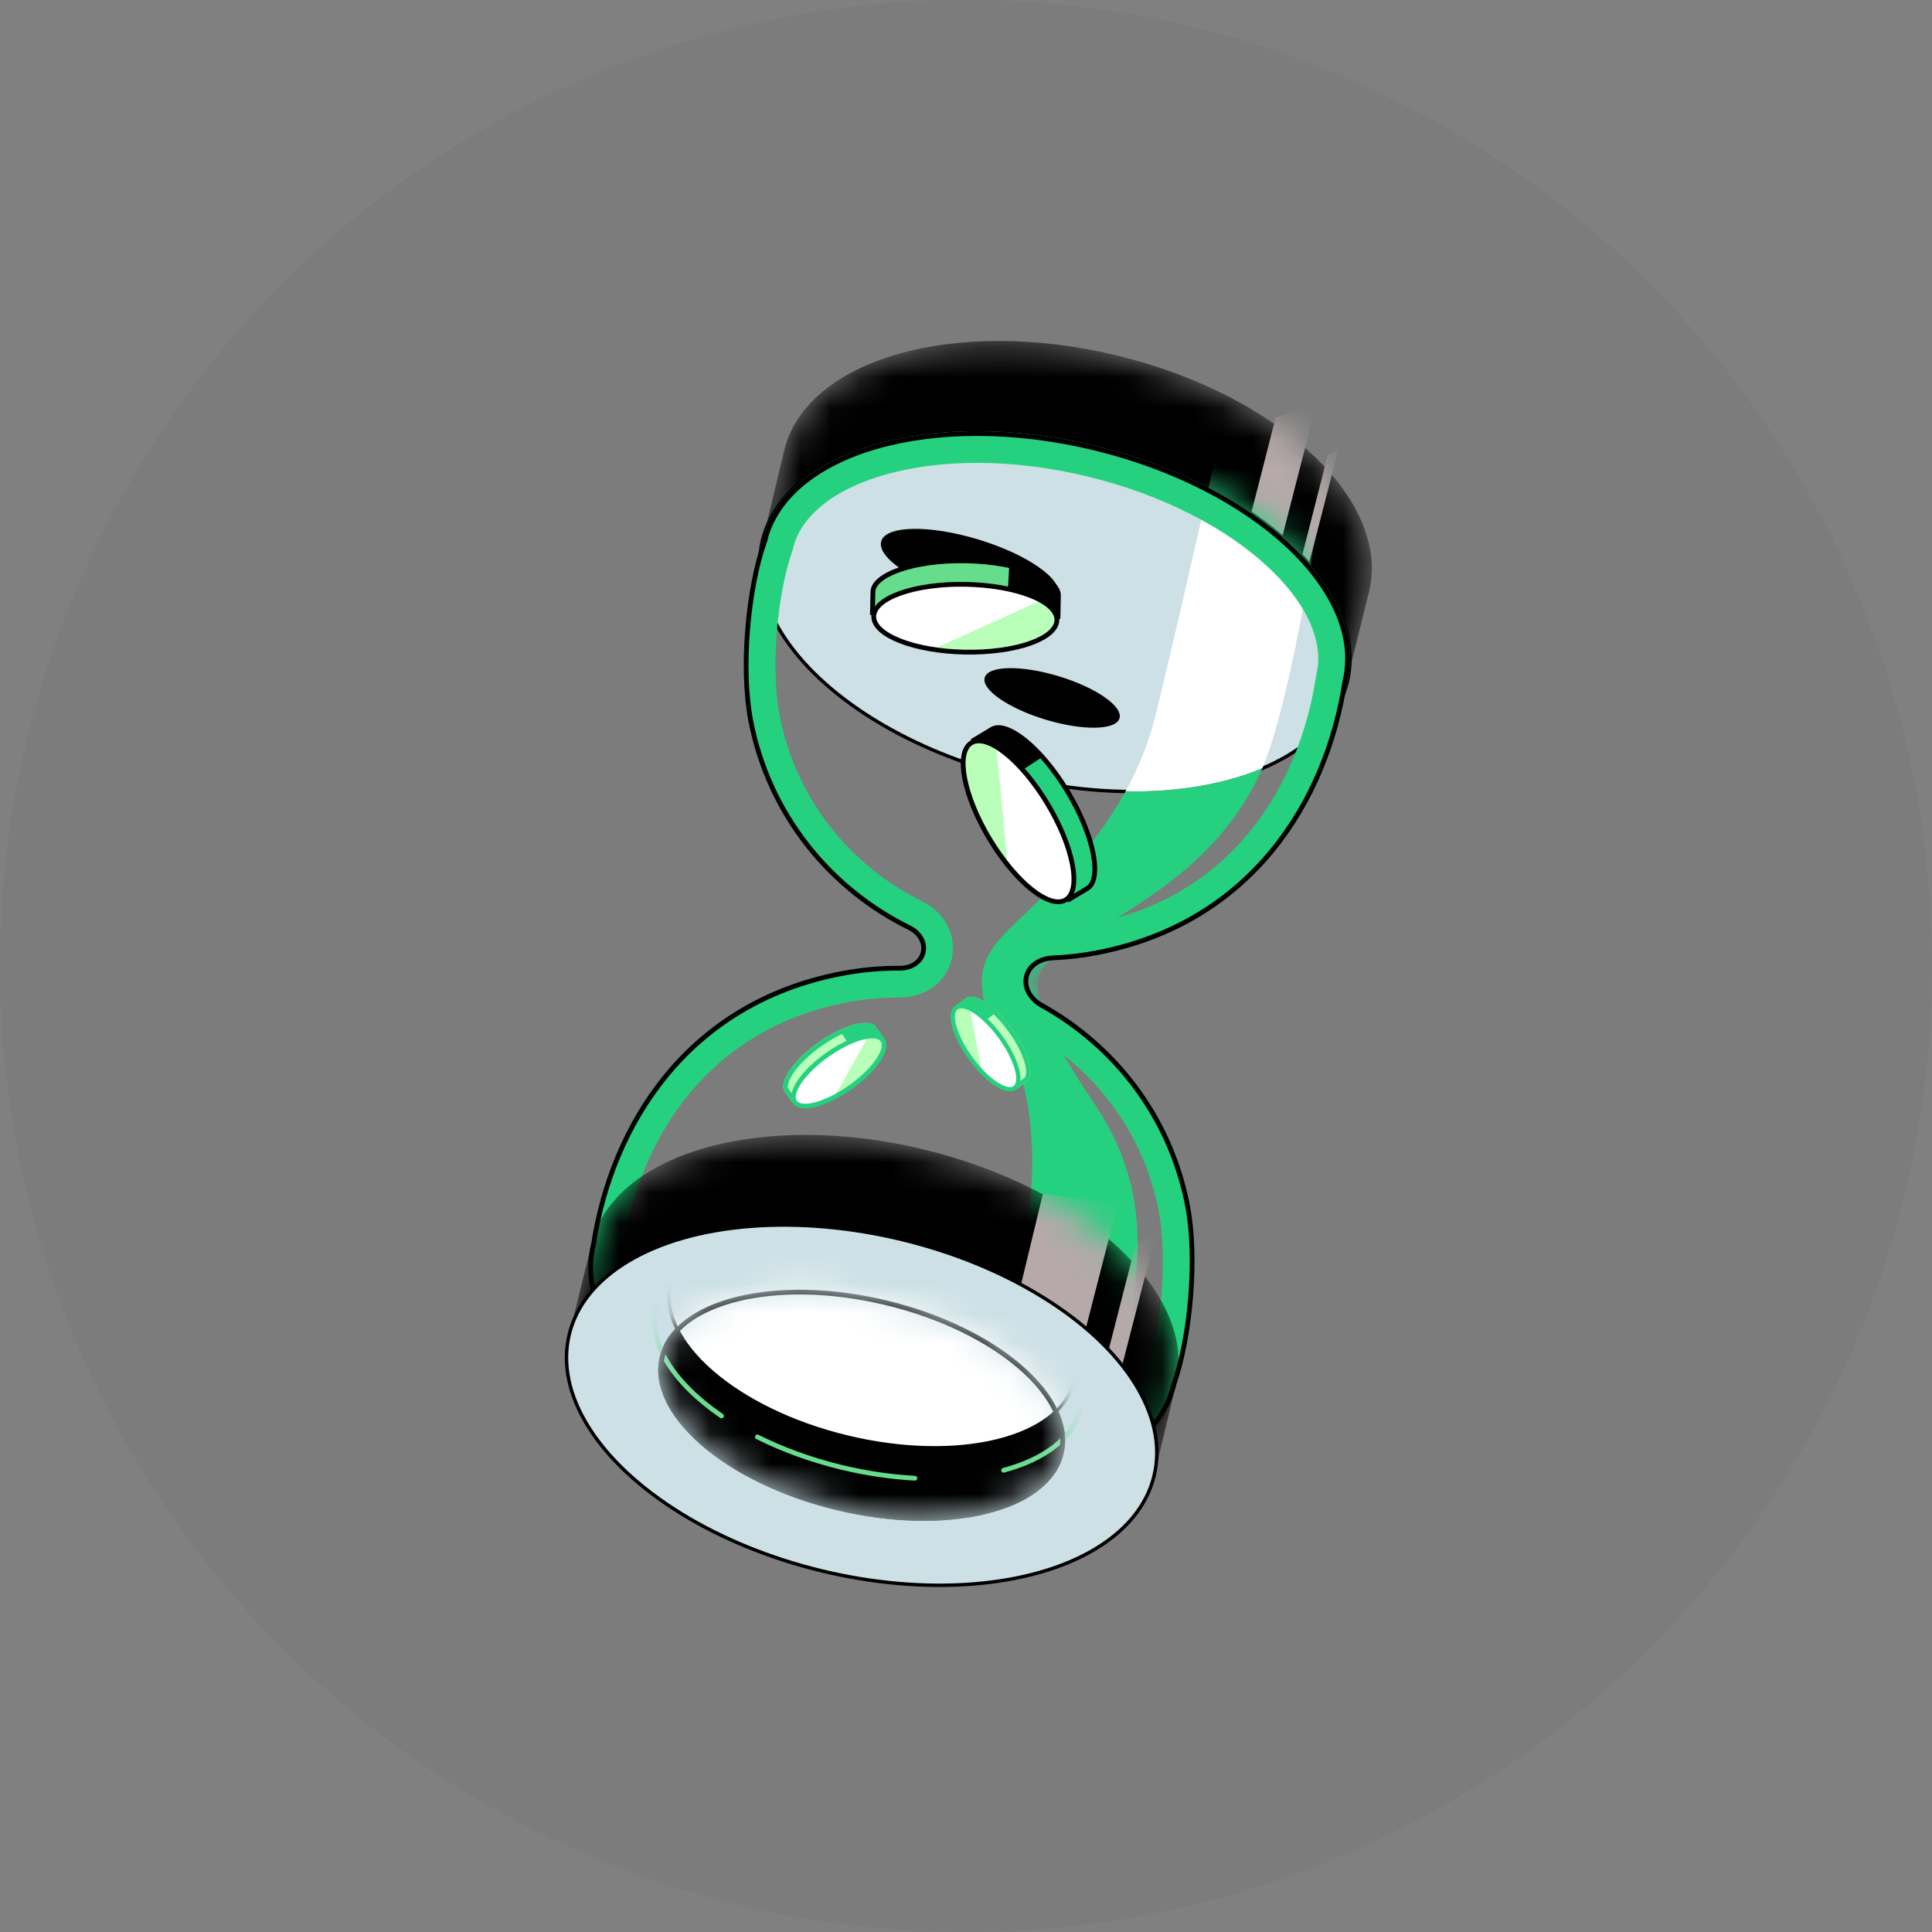 <svg width="64" height="64" viewBox="0 0 64 64" fill="none" xmlns="http://www.w3.org/2000/svg">
<rect x="0" y="0" width="64" height="64" fill="#808080" stroke="none"/>
<circle cx="32" cy="32" r="32" fill="#1D1D1D" fill-opacity="0.04"/>
<g clip-path="url(#clip0_155_51432)">
<mask id="mask0_155_51432" style="mask-type:alpha" maskUnits="userSpaceOnUse" x="25" y="11" width="21" height="13">
<path d="M45.276 19.582C45.632 18.106 44.902 16.5 43.398 15.092C41.897 13.687 39.636 12.493 36.971 11.85C34.307 11.207 31.75 11.237 29.773 11.803C27.793 12.369 26.41 13.465 26.053 14.941L25.367 17.81C25.747 19.01 26.913 19.968 28.533 20.756C30.16 21.547 32.225 22.159 34.358 22.674C36.643 23.226 38.821 23.658 40.624 23.683C42.424 23.708 43.828 23.327 44.607 22.285L45.276 19.582C45.276 19.582 45.276 19.582 45.276 19.582Z" fill="black" stroke="black" stroke-width="0.158"/>
</mask>
<g mask="url(#mask0_155_51432)">
<path d="M45.276 19.582C45.632 18.106 44.902 16.5 43.398 15.092C41.897 13.687 39.636 12.493 36.971 11.85C34.307 11.207 31.75 11.237 29.773 11.803C27.793 12.369 26.41 13.465 26.053 14.941L25.367 17.81C25.747 19.01 26.913 19.968 28.533 20.756C30.16 21.547 32.225 22.159 34.358 22.674C36.643 23.226 38.821 23.658 40.624 23.683C42.424 23.708 43.828 23.327 44.607 22.285L45.276 19.582C45.276 19.582 45.276 19.582 45.276 19.582Z" fill="black" stroke="black" stroke-width="0.158"/>
<path d="M43.987 15.066L42.769 19.831L43.124 19.599L44.325 14.929L43.987 15.066Z" fill="#B5A9A9"/>
<path d="M42.256 13.84L41.037 18.606L42.421 17.998L43.621 13.328L42.256 13.84Z" fill="#B5A9A9"/>
</g>
<ellipse cx="9.966" cy="5.646" rx="9.966" ry="5.646" transform="matrix(0.972 0.235 0.235 -0.972 23.928 23.4)" fill="#CCE0E5" stroke="black" stroke-width="0.113" stroke-linecap="round" stroke-linejoin="round"/>
<mask id="mask1_155_51432" style="mask-type:alpha" maskUnits="userSpaceOnUse" x="19" y="14" width="26" height="36">
<path d="M39.413 39.911C39.755 41.669 39.511 44.322 38.956 45.902C38.224 48.933 33.293 50.343 27.942 49.051C22.592 47.759 18.848 44.255 19.579 41.223C20.193 37.237 22.695 33.177 27.836 32.179C28.501 32.049 29.164 31.989 29.816 31.994C30.131 31.996 30.437 31.833 30.505 31.526C30.573 31.225 30.375 30.942 30.098 30.807C27.436 29.5 25.401 27.019 24.795 23.902C24.454 22.145 24.698 19.491 25.253 17.912C25.985 14.88 30.915 13.47 36.266 14.762C41.617 16.054 45.361 19.559 44.629 22.59C44.015 26.576 41.513 30.636 36.373 31.635C35.873 31.732 35.375 31.79 34.881 31.811C34.524 31.826 34.176 32.002 34.083 32.347C33.986 32.708 34.222 33.055 34.549 33.236C36.995 34.592 38.841 36.968 39.413 39.911Z" fill="#D9D9D9"/>
</mask>
<g mask="url(#mask1_155_51432)">
<path d="M33.899 41.146C34.149 40.338 34.784 35.92 32.776 33.729C32.132 32.002 32.799 31.369 33.861 30.359C33.893 30.328 33.926 30.297 33.959 30.265C33.983 30.243 34.007 30.22 34.032 30.196C34.851 29.416 36.26 28.075 37.284 26.217C39.008 26.244 40.572 25.973 41.816 25.45C41.774 25.551 41.731 25.646 41.688 25.734C40.392 28.378 38.205 29.693 36.03 31.001C35.707 31.195 35.384 31.39 35.065 31.588C33.938 32.337 34.098 33.339 36.311 36.652C38.07 39.284 37.717 41.764 37.514 43.194C37.481 43.424 37.453 43.627 37.437 43.799L33.899 41.146Z" fill="#25D17F"/>
<path d="M43.42 18.749C42.607 17.785 41.445 16.89 40.034 16.156C40.222 15.326 40.387 14.592 40.51 14.04L43.729 16.967C43.698 17.145 43.665 17.34 43.629 17.55C43.566 17.912 43.497 18.317 43.42 18.749Z" fill="#25D17F"/>
<path fill-rule="evenodd" clip-rule="evenodd" d="M40.035 16.156C39.486 18.582 38.741 21.83 38.262 23.756C38.038 24.656 37.691 25.477 37.284 26.217C39.008 26.244 40.572 25.973 41.816 25.45C42.459 23.923 43.028 20.972 43.42 18.749C42.607 17.786 41.445 16.89 40.035 16.156Z" fill="white"/>
</g>
<path d="M38.445 45.778L38.451 45.752L38.46 45.727C38.986 44.231 39.22 41.672 38.898 40.012C38.357 37.227 36.611 34.98 34.295 33.695C33.854 33.451 33.391 32.897 33.576 32.211C33.753 31.553 34.384 31.306 34.859 31.286C35.327 31.266 35.799 31.212 36.273 31.119C41.133 30.175 43.519 26.348 44.11 22.51L44.113 22.488L44.118 22.467C44.421 21.215 43.819 19.763 42.37 18.407C40.934 17.063 38.746 15.901 36.143 15.273C33.539 14.644 31.062 14.68 29.172 15.221C27.264 15.766 26.065 16.784 25.763 18.035L25.757 18.061L25.748 18.086C25.222 19.582 24.988 22.142 25.311 23.802C25.883 26.75 27.808 29.097 30.33 30.335C30.742 30.538 31.155 31.025 31.018 31.64C30.875 32.276 30.272 32.522 29.813 32.519C29.195 32.515 28.567 32.571 27.936 32.694C23.075 33.638 20.689 37.466 20.098 41.303L20.095 41.325L20.09 41.347C19.788 42.598 20.39 44.05 21.839 45.406C23.274 46.75 25.462 47.912 28.066 48.541C30.669 49.169 33.146 49.133 35.037 48.593C36.945 48.047 38.143 47.03 38.445 45.778Z" stroke="#25D17F" stroke-width="1.05"/>
<path d="M38.879 45.883L38.879 45.883L38.881 45.875C39.432 44.309 39.674 41.669 39.336 39.926C38.769 37.007 36.937 34.65 34.511 33.305C34.167 33.114 33.896 32.737 34.007 32.327C34.113 31.935 34.503 31.748 34.878 31.732C35.368 31.711 35.862 31.654 36.358 31.557C41.456 30.567 43.941 26.542 44.551 22.578L44.551 22.578L44.552 22.571C44.909 21.095 44.178 19.489 42.675 18.081C41.173 16.676 38.912 15.482 36.248 14.839C33.583 14.195 31.027 14.226 29.049 14.791C27.069 15.358 25.686 16.454 25.329 17.93L25.33 17.93L25.327 17.938C24.776 19.505 24.534 22.144 24.872 23.887C25.473 26.979 27.492 29.439 30.133 30.736C30.43 30.882 30.66 31.195 30.582 31.543C30.502 31.899 30.152 32.075 29.816 32.072C29.169 32.068 28.511 32.128 27.851 32.256C22.753 33.246 20.268 37.271 19.657 41.235L19.658 41.235L19.656 41.242C19.3 42.718 20.03 44.325 21.534 45.732C23.035 47.138 25.296 48.331 27.961 48.974C30.625 49.618 33.182 49.587 35.159 49.022C37.139 48.455 38.523 47.359 38.879 45.883Z" stroke="black" stroke-width="0.158"/>
<mask id="mask2_155_51432" style="mask-type:alpha" maskUnits="userSpaceOnUse" x="18" y="37" width="22" height="16">
<path d="M19.6 41.533L19.6 41.533L19.598 41.541L18.932 44.231C18.932 44.231 18.932 44.231 18.932 44.231C18.576 45.707 19.306 47.314 20.81 48.721C22.312 50.127 24.572 51.32 27.237 51.964C29.901 52.607 32.458 52.576 34.435 52.011C36.416 51.444 37.799 50.348 38.155 48.872L38.816 46.109L38.815 46.109L38.817 46.104C38.84 46.031 38.861 45.958 38.879 45.883C39.235 44.407 38.505 42.8 37.001 41.393C35.499 39.987 33.239 38.794 30.574 38.151C27.91 37.507 25.353 37.538 23.376 38.103C21.395 38.669 20.012 39.766 19.656 41.242C19.633 41.338 19.614 41.435 19.6 41.533Z" fill="black" stroke="black" stroke-width="0.158"/>
</mask>
<g mask="url(#mask2_155_51432)">
<path d="M19.6 41.533L19.6 41.533L19.598 41.541L18.932 44.231C18.932 44.231 18.932 44.231 18.932 44.231C18.576 45.707 19.306 47.314 20.81 48.721C22.312 50.127 24.572 51.32 27.237 51.964C29.901 52.607 32.458 52.576 34.435 52.011C36.416 51.444 37.799 50.348 38.155 48.872L38.816 46.109L38.815 46.109L38.817 46.104C38.84 46.031 38.861 45.958 38.879 45.883C39.235 44.407 38.505 42.8 37.001 41.393C35.499 39.987 33.239 38.794 30.574 38.151C27.91 37.507 25.353 37.538 23.376 38.103C21.395 38.669 20.012 39.766 19.656 41.242C19.633 41.338 19.614 41.435 19.6 41.533Z" fill="black" stroke="black" stroke-width="0.158"/>
<path d="M37.616 41.234L36.397 45.999L37.089 45.56L38.289 40.89L37.616 41.234Z" fill="#B5A9A9"/>
<path d="M34.545 39.558L33.133 45.402L35.839 44.513L37.038 39.844L34.545 39.558Z" fill="#B5A9A9"/>
</g>
<ellipse cx="9.966" cy="5.646" rx="9.966" ry="5.646" transform="matrix(-0.972 -0.235 -0.235 0.972 39.557 43.402)" fill="#CCE0E5" stroke="black" stroke-width="0.113" stroke-linecap="round" stroke-linejoin="round"/>
<mask id="mask3_155_51432" style="mask-type:alpha" maskUnits="userSpaceOnUse" x="21" y="42" width="15" height="9">
<path d="M21.935 44.956C21.714 45.871 22.225 46.891 23.276 47.805C24.322 48.715 25.888 49.502 27.724 49.945C29.561 50.389 31.313 50.403 32.66 50.07C34.011 49.737 34.932 49.062 35.153 48.147C35.374 47.232 34.862 46.212 33.812 45.298C32.765 44.388 31.2 43.601 29.363 43.158C27.527 42.714 25.774 42.7 24.428 43.033C23.076 43.366 22.156 44.041 21.935 44.956Z" fill="white" stroke="black" stroke-width="0.158"/>
</mask>
<g mask="url(#mask3_155_51432)">
<path d="M21.935 44.956C21.714 45.871 22.225 46.891 23.276 47.805C24.322 48.715 25.888 49.502 27.724 49.945C29.561 50.389 31.313 50.403 32.66 50.07C34.011 49.737 34.932 49.062 35.153 48.147C35.374 47.232 34.862 46.212 33.812 45.298C32.765 44.388 31.2 43.601 29.363 43.158C27.527 42.714 25.774 42.7 24.428 43.033C23.076 43.366 22.156 44.041 21.935 44.956Z" fill="black" stroke="black" stroke-width="0.158"/>
<ellipse cx="6.878" cy="3.57" rx="6.878" ry="3.57" transform="matrix(-0.972 -0.235 -0.235 0.972 36.423 42.279)" fill="white" stroke="black" stroke-width="0.113" stroke-linecap="round" stroke-linejoin="round"/>
<path d="M21.727 43.258C21.434 44.47 22.312 45.818 23.902 46.905" stroke="#66DD8C" stroke-width="0.158" stroke-linecap="round"/>
<path d="M25.09 47.6C25.916 48.014 26.858 48.361 27.879 48.608C28.713 48.809 29.532 48.927 30.308 48.968" stroke="#66DD8C" stroke-width="0.158" stroke-linecap="round"/>
<path d="M35.795 46.655C35.559 47.631 34.607 48.34 33.246 48.705" stroke="#66DD8C" stroke-width="0.158" stroke-linecap="round"/>
<path d="M21.935 44.956C21.714 45.871 22.225 46.891 23.276 47.805C24.322 48.715 25.888 49.502 27.724 49.945C29.561 50.389 31.313 50.403 32.66 50.07C34.011 49.737 34.932 49.062 35.153 48.147C35.374 47.232 34.862 46.212 33.812 45.298C32.765 44.388 31.2 43.601 29.363 43.158C27.527 42.714 25.774 42.7 24.428 43.033C23.076 43.366 22.156 44.041 21.935 44.956Z" stroke="black" stroke-width="0.158"/>
</g>
<ellipse cx="2.332" cy="0.751" rx="2.332" ry="0.751" transform="matrix(0.957 0.29 0.29 -0.957 32.403 23.162)" fill="black"/>
<path d="M35.429 29.785L35.744 29.596L35.743 29.596L36.021 29.429C36.133 29.362 36.211 29.232 36.246 29.036C36.282 28.84 36.272 28.588 36.217 28.294C36.106 27.708 35.817 26.974 35.373 26.233C34.929 25.493 34.417 24.892 33.951 24.519C33.718 24.332 33.5 24.205 33.311 24.144C33.121 24.083 32.97 24.091 32.858 24.158L32.265 24.515L32.291 24.557L32.31 24.59L32.297 24.625C32.197 24.891 32.217 25.32 32.36 25.846C32.503 26.368 32.764 26.973 33.129 27.581C33.495 28.19 33.906 28.705 34.3 29.076C34.696 29.45 35.066 29.669 35.347 29.706L35.384 29.71L35.404 29.743L35.429 29.785Z" fill="#25D17F" stroke="black" stroke-width="0.158" stroke-miterlimit="10"/>
<path d="M32.439 26.342C32.193 25.66 32.12 25.07 32.252 24.721L32.188 24.616L32.822 24.235C33.178 24.021 33.805 24.361 34.44 25.042L32.439 26.342Z" fill="black" stroke="black" stroke-width="0.158" stroke-miterlimit="10"/>
<path d="M34.703 26.631C35.565 28.067 35.833 29.49 35.302 29.809C34.77 30.128 33.64 29.223 32.778 27.786C31.916 26.35 31.648 24.926 32.179 24.607C32.711 24.288 33.841 25.194 34.703 26.631Z" fill="#B9FFB9"/>
<path d="M35.298 29.804C34.884 30.052 34.11 29.559 33.38 28.653L33.006 24.738C33.538 25.059 34.169 25.741 34.7 26.625C35.562 28.061 35.83 29.484 35.298 29.804Z" fill="white"/>
<path d="M34.703 26.631C35.565 28.067 35.833 29.49 35.302 29.809C34.77 30.128 33.64 29.223 32.778 27.786C31.916 26.35 31.648 24.926 32.179 24.607C32.711 24.288 33.841 25.194 34.703 26.631Z" stroke="black" stroke-width="0.158" stroke-miterlimit="10"/>
<ellipse cx="3.057" cy="0.985" rx="3.057" ry="0.985" transform="matrix(0.957 0.29 0.29 -0.957 28.908 18.869)" fill="black"/>
<path d="M28.901 20.295L28.909 19.928L28.91 19.929L28.917 19.604C28.919 19.474 28.993 19.341 29.146 19.213C29.298 19.085 29.522 18.968 29.804 18.87C30.368 18.675 31.148 18.561 32.012 18.578C32.875 18.596 33.651 18.741 34.206 18.96C34.484 19.069 34.702 19.195 34.849 19.329C34.997 19.464 35.065 19.599 35.062 19.729L35.048 20.421L34.998 20.42L34.96 20.419L34.936 20.448C34.755 20.667 34.373 20.863 33.845 21C33.321 21.136 32.667 21.21 31.957 21.196C31.247 21.181 30.597 21.08 30.079 20.923C29.557 20.764 29.183 20.553 29.012 20.327L28.989 20.297L28.951 20.296L28.901 20.295Z" fill="#66DD8C" stroke="black" stroke-width="0.158" stroke-miterlimit="10"/>
<path d="M33.376 21.179C34.09 21.053 34.638 20.823 34.875 20.536L34.998 20.538L35.014 19.799C35.022 19.383 34.416 19.008 33.509 18.796L33.376 21.179Z" fill="black" stroke="black" stroke-width="0.158" stroke-miterlimit="10"/>
<path d="M32 19.357C30.325 19.323 28.957 19.798 28.944 20.418C28.932 21.038 30.279 21.568 31.954 21.602C33.629 21.636 34.998 21.161 35.01 20.541C35.023 19.921 33.675 19.391 32 19.357Z" fill="#B9FFB9"/>
<path d="M28.951 20.417C28.941 20.9 29.754 21.327 30.903 21.509L34.486 19.889C33.943 19.587 33.037 19.378 32.007 19.356C30.332 19.323 28.964 19.797 28.951 20.417Z" fill="white"/>
<path d="M32 19.357C30.325 19.323 28.957 19.798 28.944 20.418C28.932 21.038 30.279 21.568 31.954 21.602C33.629 21.636 34.998 21.161 35.01 20.541C35.023 19.921 33.675 19.391 32 19.357Z" stroke="black" stroke-width="0.158" stroke-miterlimit="10"/>
<path d="M25.998 36.161L26.259 36.53L26.321 36.486C26.669 36.589 27.367 36.348 28.053 35.863C28.739 35.378 29.198 34.799 29.218 34.436L29.279 34.393L29.018 34.024C28.799 33.715 27.946 33.943 27.113 34.533C26.279 35.124 25.781 35.852 25.999 36.161L25.998 36.161Z" fill="#B9FFB9"/>
<path fill-rule="evenodd" clip-rule="evenodd" d="M25.999 36.16C25.999 36.16 25.998 36.16 25.999 36.16C25.96 36.106 25.944 36.038 25.948 35.961C25.967 35.599 26.427 35.019 27.113 34.533C27.946 33.943 28.799 33.715 29.018 34.023L29.279 34.393L29.218 34.436C29.198 34.798 28.739 35.378 28.053 35.863C27.434 36.301 26.805 36.539 26.432 36.507C26.392 36.503 26.355 36.496 26.321 36.486C26.321 36.486 26.321 36.486 26.321 36.486L26.259 36.53L25.998 36.16L25.999 36.161C25.999 36.161 25.999 36.16 25.999 36.16ZM26.3 36.32L26.364 36.339C26.49 36.375 26.713 36.355 27.009 36.25C27.297 36.147 27.631 35.973 27.964 35.737C28.297 35.501 28.573 35.245 28.765 35.007C28.963 34.762 29.057 34.559 29.064 34.428L29.068 34.361L28.892 34.113C28.892 34.113 28.892 34.113 28.892 34.113C28.873 34.085 28.828 34.053 28.73 34.043C28.631 34.033 28.498 34.047 28.336 34.09C28.013 34.177 27.608 34.372 27.202 34.659C26.796 34.946 26.477 35.264 26.289 35.539C26.194 35.678 26.137 35.799 26.113 35.895C26.09 35.992 26.105 36.044 26.125 36.072L26.3 36.32Z" fill="#25D17F"/>
<path d="M28.69 35.322C28.983 35.014 29.162 34.714 29.173 34.496L29.232 34.455L28.982 34.1C28.841 33.901 28.424 33.936 27.922 34.152L28.69 35.322Z" fill="#25D17F"/>
<path fill-rule="evenodd" clip-rule="evenodd" d="M28.625 35.365L27.807 34.117L27.892 34.081C28.147 33.971 28.386 33.905 28.583 33.893C28.776 33.882 28.951 33.923 29.044 34.056L29.339 34.473L29.247 34.539C29.232 34.655 29.181 34.783 29.104 34.914C29.017 35.062 28.895 35.218 28.746 35.376L28.69 35.322L28.625 35.365ZM28.7 35.198C28.813 35.072 28.904 34.95 28.971 34.837C29.05 34.701 29.091 34.584 29.096 34.492L29.098 34.455L29.125 34.436L28.919 34.145C28.872 34.078 28.768 34.037 28.592 34.047C28.439 34.056 28.249 34.103 28.038 34.187L28.7 35.198Z" fill="#25D17F"/>
<path d="M27.405 34.942C26.603 35.51 26.123 36.211 26.333 36.508C26.544 36.805 27.364 36.586 28.167 36.018C28.969 35.45 29.449 34.749 29.239 34.452C29.029 34.155 28.208 34.374 27.405 34.942Z" fill="#B9FFB9"/>
<path d="M26.337 36.506C26.5 36.737 27.032 36.655 27.638 36.341L28.764 34.327C28.403 34.373 27.902 34.591 27.409 34.94C26.606 35.508 26.126 36.209 26.337 36.506Z" fill="white"/>
<path fill-rule="evenodd" clip-rule="evenodd" d="M29.198 34.724C29.223 34.62 29.211 34.545 29.176 34.496C29.141 34.447 29.075 34.411 28.969 34.4C28.862 34.389 28.725 34.404 28.564 34.447C28.243 34.533 27.846 34.725 27.45 35.005C27.054 35.285 26.741 35.596 26.553 35.87C26.459 36.008 26.399 36.132 26.374 36.236C26.349 36.34 26.361 36.414 26.396 36.464C26.431 36.513 26.497 36.549 26.604 36.56C26.71 36.571 26.847 36.556 27.008 36.513C27.329 36.427 27.727 36.235 28.122 35.955C28.518 35.675 28.831 35.364 29.019 35.089C29.113 34.952 29.173 34.828 29.198 34.724ZM29.146 35.176C28.946 35.469 28.618 35.792 28.211 36.08C27.805 36.368 27.39 36.57 27.048 36.662C26.877 36.707 26.72 36.727 26.588 36.713C26.456 36.7 26.341 36.652 26.27 36.553C26.2 36.454 26.194 36.329 26.224 36.2C26.256 36.071 26.326 35.929 26.426 35.783C26.627 35.491 26.954 35.167 27.361 34.879C27.768 34.592 28.182 34.39 28.524 34.298C28.695 34.252 28.853 34.233 28.984 34.246C29.116 34.26 29.232 34.308 29.302 34.407C29.372 34.506 29.379 34.631 29.348 34.76C29.317 34.888 29.246 35.03 29.146 35.176Z" fill="#25D17F"/>
<path d="M34.012 35.828L33.675 36.075L33.634 36.018C33.299 36.005 32.759 35.589 32.301 34.962C31.844 34.335 31.614 33.693 31.703 33.37L31.662 33.314L31.999 33.068C32.282 32.862 32.961 33.313 33.516 34.075C34.072 34.838 34.294 35.622 34.011 35.828L34.012 35.828Z" fill="#B9FFB9"/>
<path fill-rule="evenodd" clip-rule="evenodd" d="M34.012 35.828C34.012 35.828 34.012 35.828 34.012 35.828C34.062 35.791 34.095 35.737 34.115 35.668C34.205 35.346 33.974 34.703 33.516 34.075C32.961 33.313 32.282 32.862 31.999 33.067L31.662 33.313L31.703 33.37C31.614 33.693 31.844 34.335 32.301 34.962C32.714 35.528 33.195 35.922 33.531 36.003C33.567 36.012 33.601 36.017 33.634 36.018C33.634 36.018 33.634 36.018 33.634 36.018L33.675 36.074L34.012 35.828L34.011 35.828C34.011 35.828 34.012 35.828 34.012 35.828ZM33.701 35.879L33.639 35.876C33.518 35.871 33.329 35.788 33.101 35.608C32.879 35.433 32.639 35.182 32.416 34.878C32.194 34.573 32.029 34.267 31.931 34.002C31.83 33.73 31.808 33.525 31.84 33.408L31.857 33.348L32.083 33.182C32.083 33.182 32.083 33.182 32.083 33.182C32.108 33.164 32.157 33.15 32.246 33.17C32.335 33.19 32.448 33.241 32.577 33.327C32.834 33.498 33.131 33.788 33.401 34.159C33.672 34.53 33.857 34.902 33.941 35.199C33.983 35.348 33.998 35.471 33.989 35.562C33.981 35.653 33.953 35.695 33.928 35.713L33.701 35.879Z" fill="#25D17F"/>
<path d="M31.904 34.301C31.738 33.945 31.67 33.63 31.724 33.435L31.685 33.382L32.009 33.145C32.191 33.013 32.545 33.166 32.921 33.503L31.904 34.301Z" fill="#25D17F"/>
<path fill-rule="evenodd" clip-rule="evenodd" d="M31.948 34.357L33.031 33.507L32.968 33.45C32.777 33.278 32.588 33.15 32.419 33.082C32.253 33.015 32.088 32.999 31.967 33.088L31.586 33.366L31.648 33.451C31.626 33.557 31.633 33.684 31.662 33.822C31.694 33.976 31.755 34.149 31.839 34.331L31.904 34.301L31.948 34.357ZM31.931 34.189C31.87 34.046 31.826 33.912 31.801 33.793C31.771 33.651 31.77 33.536 31.793 33.455L31.802 33.422L31.784 33.397L32.051 33.203C32.111 33.159 32.215 33.153 32.366 33.214C32.496 33.267 32.649 33.364 32.809 33.5L31.931 34.189Z" fill="#25D17F"/>
<path d="M33.14 34.347C33.674 35.081 33.888 35.836 33.616 36.034C33.345 36.232 32.691 35.798 32.156 35.064C31.622 34.33 31.408 33.575 31.68 33.377C31.951 33.179 32.605 33.614 33.14 34.347Z" fill="#B9FFB9"/>
<path d="M33.614 36.031C33.403 36.185 32.961 35.956 32.523 35.502L32.132 33.408C32.435 33.555 32.809 33.893 33.138 34.344C33.672 35.078 33.886 35.833 33.614 36.031Z" fill="white"/>
<path fill-rule="evenodd" clip-rule="evenodd" d="M31.635 33.627C31.644 33.529 31.676 33.468 31.722 33.435C31.767 33.402 31.835 33.39 31.931 33.411C32.028 33.433 32.144 33.487 32.272 33.572C32.527 33.742 32.818 34.027 33.082 34.389C33.346 34.751 33.528 35.116 33.612 35.411C33.654 35.559 33.669 35.685 33.66 35.784C33.652 35.882 33.62 35.944 33.574 35.977C33.529 36.01 33.461 36.022 33.364 36C33.268 35.978 33.152 35.924 33.024 35.839C32.769 35.669 32.477 35.384 32.214 35.022C31.95 34.66 31.768 34.295 31.684 34C31.642 33.852 31.627 33.726 31.635 33.627ZM31.547 34.039C31.636 34.354 31.828 34.734 32.099 35.106C32.37 35.478 32.673 35.776 32.946 35.958C33.082 36.048 33.214 36.111 33.333 36.138C33.452 36.165 33.568 36.157 33.658 36.091C33.748 36.026 33.791 35.918 33.802 35.796C33.813 35.675 33.793 35.529 33.749 35.372C33.66 35.057 33.468 34.677 33.197 34.305C32.926 33.934 32.623 33.635 32.35 33.454C32.214 33.363 32.082 33.3 31.963 33.273C31.844 33.246 31.728 33.254 31.638 33.32C31.547 33.386 31.505 33.493 31.494 33.615C31.483 33.737 31.503 33.882 31.547 34.039Z" fill="#25D17F"/>
</g>
<defs>
<clipPath id="clip0_155_51432">
<rect width="32.55" height="42" fill="white" transform="matrix(0.982 -0.191 -0.191 -0.982 20.304 55.718)"/>
</clipPath>
</defs>
</svg>
